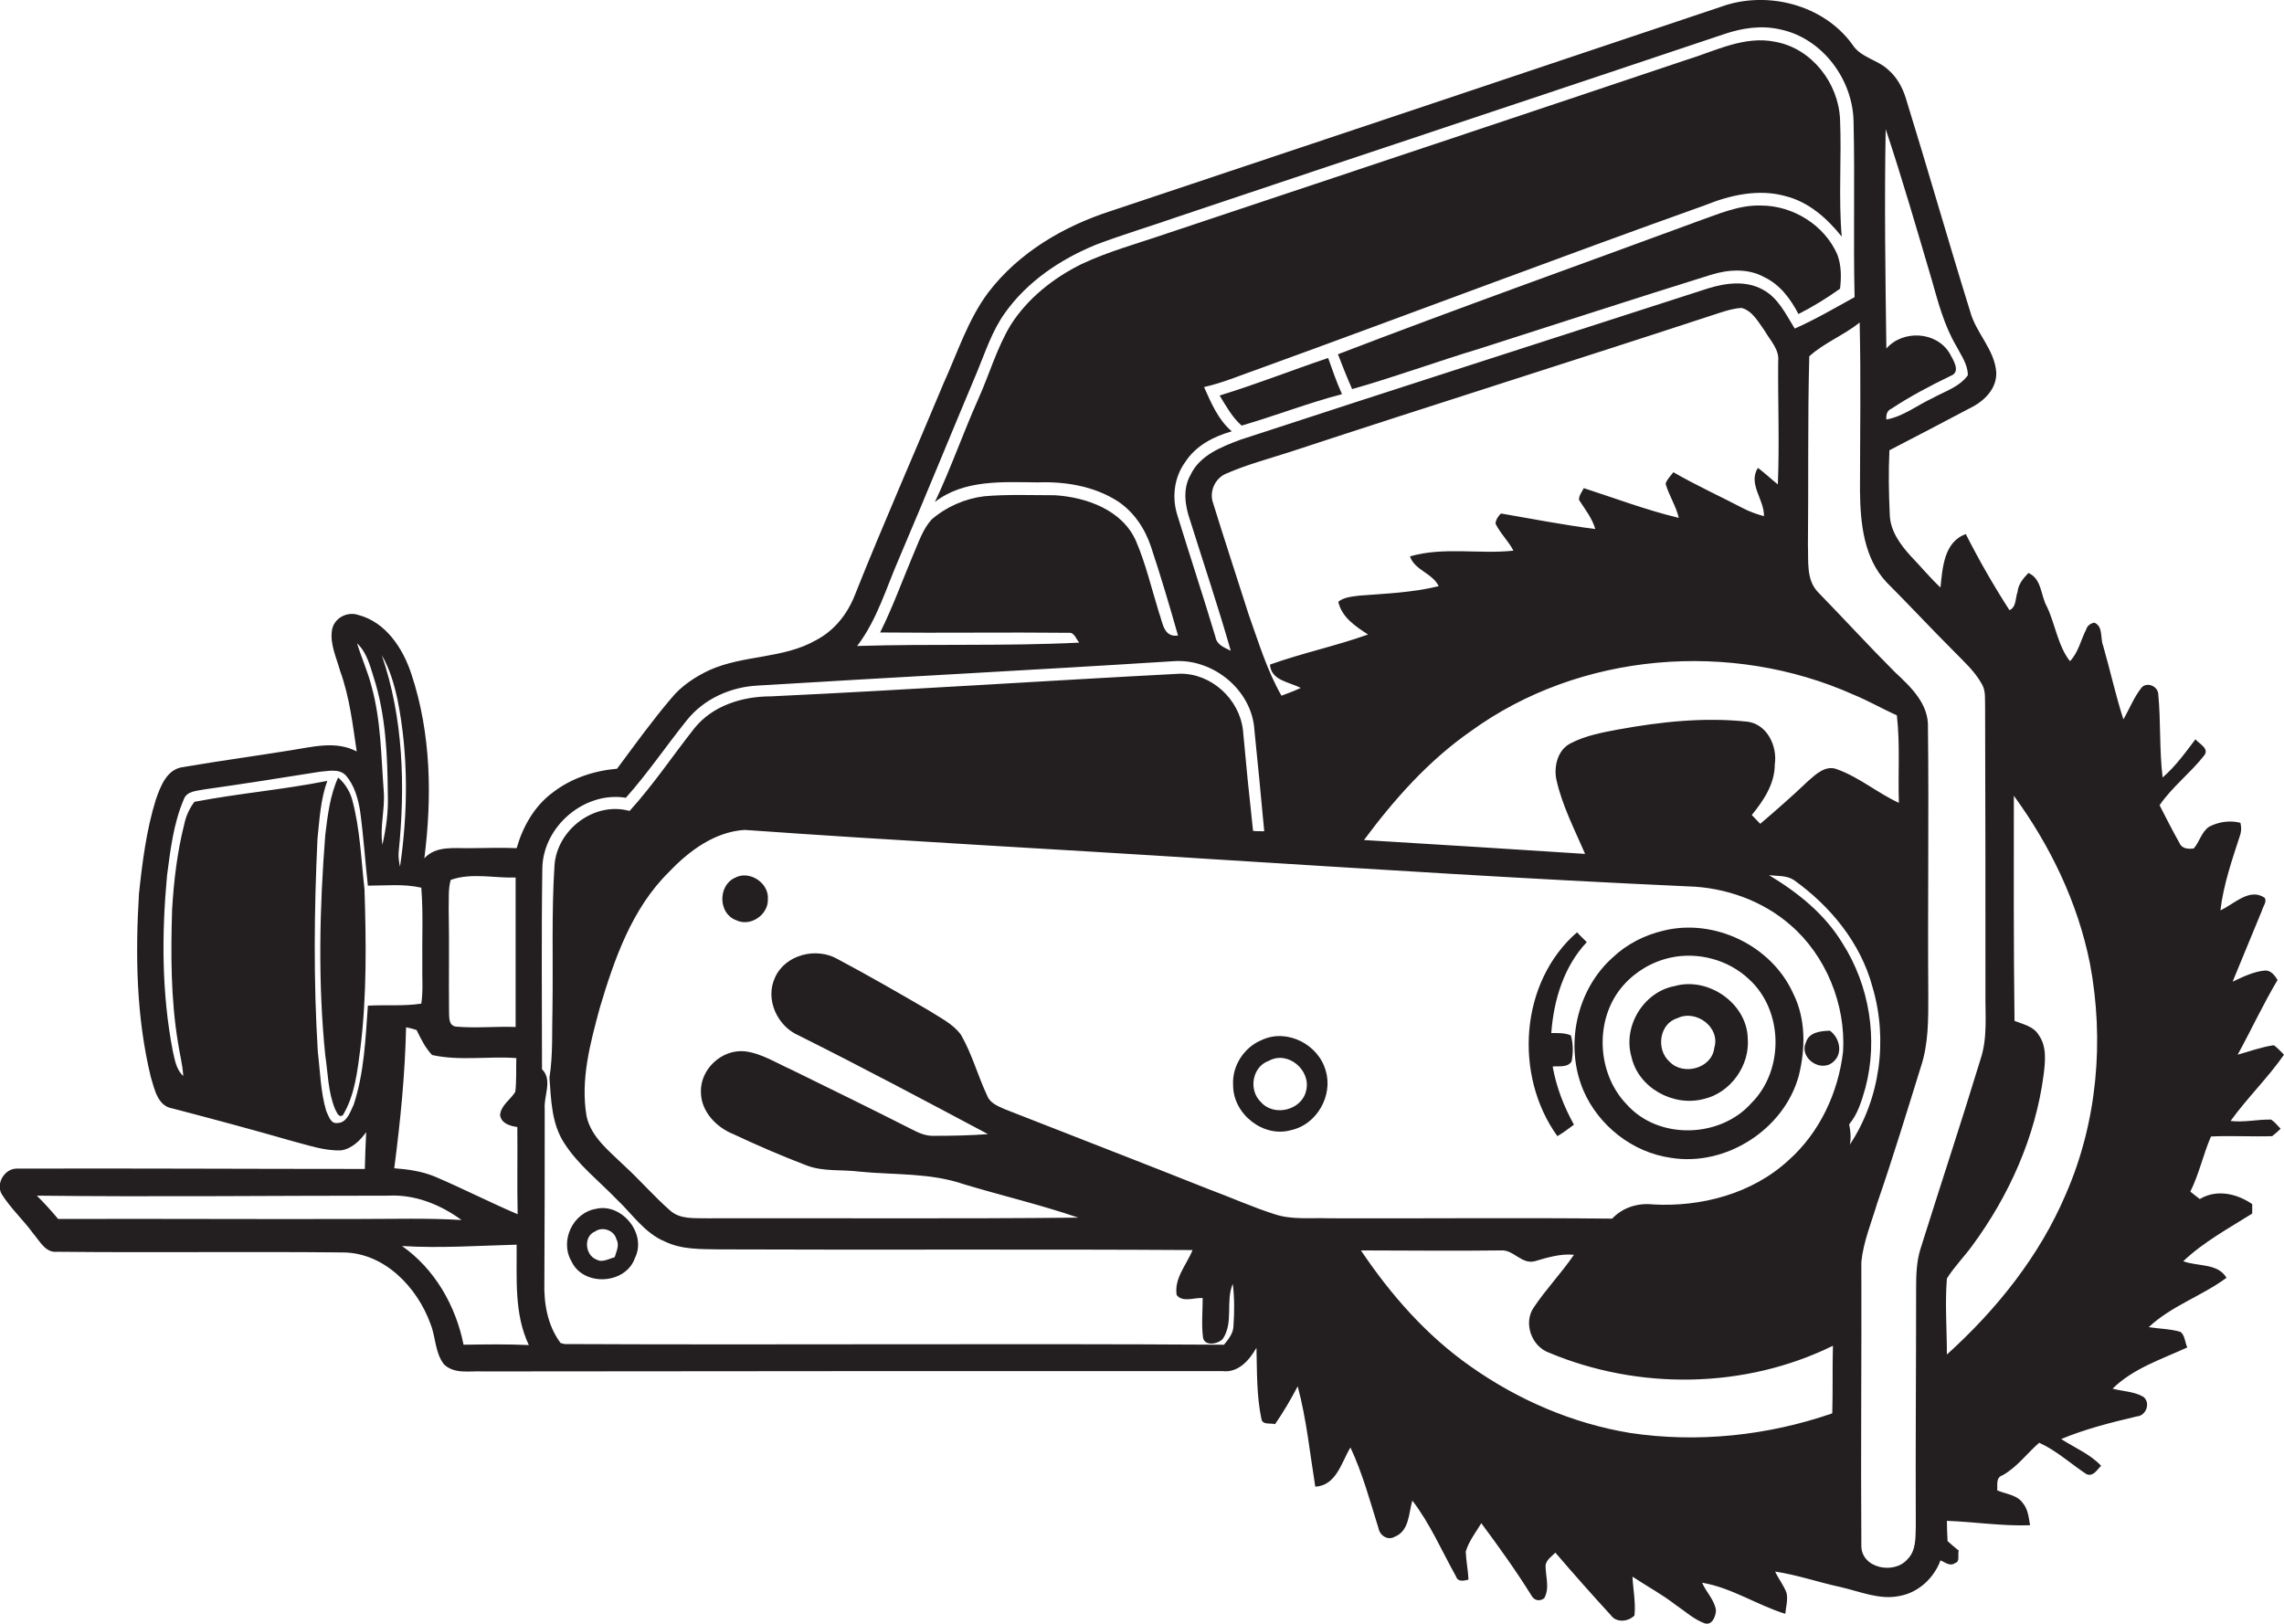 <?xml version="1.0" encoding="utf-8"?>
<!-- Generator: Adobe Illustrator 19.2.0, SVG Export Plug-In . SVG Version: 6.00 Build 0)  -->
<svg version="1.1" id="Layer_1" xmlns="http://www.w3.org/2000/svg" xmlns:xlink="http://www.w3.org/1999/xlink" x="0px" y="0px"
	 viewBox="0 0 675.5 480.3" enable-background="new 0 0 675.5 480.3" xml:space="preserve">
<g>
	<path fill="#231F20" d="M671.7,331.2c-4-0.1-8,0.9-12,0.4c4.9-6.8,11-12.7,15.8-19.6c-1-1-1.9-2-3-2.8c-3.6,0.5-7.1,1.8-10.7,2.8
		c4-7.3,7.5-14.9,11.8-22.1c-0.8-1.3-2-2.9-3.7-2.8c-3.4,0.3-6.6,1.9-9.6,3.3c2.9-7,5.8-14.1,8.7-21.1c0.3-1.2,1.5-2.5,0.8-3.7
		c-4.5-3.1-9.1,1.9-13.1,3.7c0.9-7.7,3.5-15.1,5.9-22.5c0.3-1.1,0.3-2.3,0-3.4c-3.1-0.8-6.5-0.3-9.3,1.2c-2.2,1.5-2.8,4.5-4.5,6.4
		c-1.6,0.2-3.5,0.1-4.2-1.6c-2.1-3.7-4-7.5-5.9-11.2c3.7-5.4,9.1-9.5,13.1-14.6c1.8-2.1-1.3-3.5-2.5-4.9c-3,4-5.9,8-9.7,11.3
		c-1-8.2-0.5-16.6-1.3-24.8c-0.2-2.3-3.5-3.6-5-1.7c-2.2,2.8-3.5,6.2-5.3,9.3c-2.3-7.1-3.9-14.5-6-21.8c-0.9-2.2,0.1-5.7-2.6-6.8
		c-1.1,0.2-2.1,0.9-2.4,2c-1.6,3.1-2.3,6.8-4.8,9.4c-3.6-4.6-4.3-10.8-6.8-16.1c-1.9-3.3-1.5-8.3-5.5-10c-1.5,1.6-3,3.3-3.2,5.6
		c-0.7,1.8-0.3,4.5-2.4,5.4c-4.7-7.3-9-14.8-12.9-22.5c-6.5,2.3-6.9,10.1-7.5,15.8c-3.1-2.9-5.8-6.2-8.7-9.2
		c-3.2-3.5-6.2-7.6-6.3-12.5c-0.3-6.3-0.4-12.6-0.1-18.9c7.9-4.1,15.8-8.2,23.7-12.4c4.2-2,8.1-5.7,7.9-10.7
		c-0.5-6.7-6-11.6-7.7-17.9c-6.5-20.9-12.5-42-19-63c-1-3.3-2.7-6.4-5.3-8.6c-3.2-3-8.2-3.6-10.6-7.5c-8.6-11.8-25.3-16-38.8-11.1
		c-60.1,20.2-120.3,40.3-180.4,60.4c-14,4.5-27.3,12.3-36.3,24.1c-6,8-9.1,17.8-13.2,26.8c-8.7,20.9-17.9,41.7-26.3,62.8
		c-2.2,5.6-6.1,10.5-11.5,13.3c-9.6,5.5-21.3,4.3-31.4,8.8c-4.3,2-8.4,4.7-11.4,8.4c-5.7,6.7-10.8,13.8-16,20.8
		c-6.8,0.6-13.6,2.8-19.1,7.1c-5.4,4-8.8,10.1-10.6,16.4c-4.6-0.2-9.2,0-13.8,0c-4.7,0.1-10-0.8-13.5,3c2.3-18.1,2-36.9-3.8-54.4
		c-2.5-7.7-7.6-15.5-15.8-17.6c-3.3-1.1-7.1,1-7.7,4.4c-0.7,4.2,1.3,8.2,2.4,12.2c2.8,7.7,3.7,15.8,4.9,23.8
		c-6.2-3.3-13.2-1.3-19.8-0.3c-10.5,1.7-21,3.1-31.4,4.9c-4.9,0.5-6.8,5.6-8.2,9.6c-2.8,9-4,18.5-5,27.9
		c-1.1,18.1-0.8,36.5,3.5,54.2c1.1,3.6,2,8.6,6.4,9.3c11.9,3.1,23.8,6.3,35.6,9.7c4.7,1.2,9.4,2.9,14.3,2.7c3.2-0.5,5.6-2.9,7.4-5.4
		c-0.2,3.6-0.3,7.3-0.4,10.9c-34.3,0-68.7-0.2-103-0.1c-3.6,0-6.3,4.6-4.3,7.7C3.2,357.5,7,361,9.9,365c1.9,2.2,3.6,5.7,7,5.3
		c28.2,0.3,56.4-0.1,84.6,0.2c12.2,0.1,21.9,10.3,25.8,21.1c1.6,3.9,1.3,8.5,4,12c3.1,3,7.7,1.9,11.6,2.1
		c72.9-0.1,145.7-0.1,218.6-0.1c4.7,0.6,8-3.2,10.1-6.9c0.2,7.1,0,14.2,1.5,21.2c0.4,1.7,2.7,1,4,1.4c2.5-3.6,4.7-7.4,6.7-11.2
		c2.6,9.7,3.6,19.8,5.2,29.7c6.3-0.4,7.7-7.2,10.4-11.6c3.6,7.7,5.8,15.9,8.3,23.9c0.4,2.2,2.8,3.7,4.8,2.5
		c4.3-1.7,4.1-6.9,5.2-10.7c5.3,6.9,8.7,14.9,12.9,22.4c0.6,1.8,2.3,1.3,3.7,1c-0.1-2.8-0.7-5.5-0.8-8.3c0.9-3.1,3-5.7,4.6-8.4
		c5.2,7,10.3,14.1,14.9,21.5c0.8,1.4,2.4,1.7,3.7,0.7c1.7-3,0.4-6.4,0.4-9.7c0.2-1.7,1.9-2.7,2.9-3.8c5.4,6.3,10.8,12.4,16.4,18.5
		c1.6,2.3,5.1,2,7,0.1c0.4-3.8-0.4-7.7-0.6-11.5c4.2,2.8,8.7,5.2,12.7,8.3c2.8,1.9,5.4,4.3,8.6,5.5c2.3,0.8,3.4-2.2,3.4-3.9
		c-0.5-3.1-2.9-5.3-4.1-8.1c8.8,1.5,16.2,6.6,24.6,9.2c0.2-2,0.8-4.1,0.4-6.1c-0.8-2.3-2.4-4.2-3.4-6.4c6.6,1,12.9,3.2,19.4,4.6
		c5.7,1.3,11.6,3.9,17.5,2.6c5.5-1,10.1-5.3,12-10.5c1.3,0.5,2.8,1.9,4.3,0.8c1.6-0.4,0.7-2.5,1.1-3.7c-1.1-0.9-2.2-1.8-3.3-2.8
		c-0.1-2-0.2-4-0.2-6c8.2,0.3,16.4,1.6,24.6,1.3c-0.4-2.3-0.6-4.7-2.1-6.5c-1.7-2.5-5-2.7-7.6-3.8c0.1-1.7-0.5-3.8,1.6-4.5
		c4.3-2.4,7.2-6.5,10.8-9.6c5.1,2.3,9.3,6.2,14,9.3c2,0.8,3.1-1.3,4.3-2.5c-3.3-3.5-7.8-5.3-11.8-7.9c7.2-3,14.8-4.9,22.4-6.7
		c2.8-0.2,4.1-4.1,1.9-5.8c-2.8-1.6-6.1-1.6-9.1-2.4c6.1-6,14.5-8.7,22.1-12.2c-0.7-1.5-0.7-3.6-2-4.6c-3-0.9-6.3-0.9-9.4-1.4
		c6.7-6.3,15.7-9.2,23-14.6c-2.6-4.4-8.6-3.3-12.8-4.9c6-5.7,13.4-9.7,20.4-14.1c0-0.7,0-2.1,0-2.8c-4.5-3.1-10.5-4.5-15.5-1.5
		c-1-0.7-1.9-1.5-2.8-2.2c2.6-5.2,3.8-11,6.1-16.3c6-0.3,12.1,0.1,18.1-0.1c0.9-0.7,1.7-1.4,2.5-2.2
		C673.5,332.9,672.8,331.9,671.7,331.2z M557.7,38.2c4.9,14.7,9.2,29.6,13.6,44.5c1.9,6.7,3.7,13.6,7.3,19.7
		c1.4,2.7,3.4,5.4,3.4,8.6c-2.5,3.5-6.9,4.8-10.5,6.8c-4.5,2.1-8.6,5.4-13.6,6.3c-0.1-1.3,0.1-2.6,1.5-3.2
		c5.6-3.7,11.5-6.8,17.5-9.7c3.2-1.2,0.7-4.8-0.3-6.7c-3.9-6.5-13.8-7-18.7-1.4C557.6,81.5,557.3,59.8,557.7,38.2z M265.9,165.2
		c7.8-18.3,15.3-36.7,23-55c2.5-6,4.5-12.3,8.3-17.6c6.6-9.3,16.4-15.9,26.9-20.2c7.9-3,16-5.4,24-8.2C402,46.1,456,28.2,509.9,10.1
		c5.3-1.8,11-2.7,16.6-1.4c12.5,2.6,21.6,14.9,21.7,27.5c0.4,17.2-0.1,34.5,0.3,51.7c-5.8,3.2-11.6,6.6-17.7,9.3
		c-2.6-4.2-4.9-9.1-9.4-11.5c-5-2.8-11-2-16.2-0.4c-46.1,14.9-92.3,29.7-138.4,44.8c-5.6,2.1-12,4.6-14.7,10.4
		c-2.4,4.2-1.6,9.2-0.1,13.5c4,12.8,8.3,25.5,12,38.5c-1.8-0.9-4.1-1.7-4.5-4c-3.6-12-7.5-23.8-11.2-35.8
		c-1.8-5.4-1.1-11.5,2.3-16.1c3.1-4.8,8.4-7.5,13.7-9c-4-3.4-6.1-8.4-8.2-13.1c5.8-1.3,11.3-3.7,16.8-5.6
		c43.8-15.9,87.4-32.5,131.4-48.2c7.4-3,15.8-4.9,23.7-2.7c6.9,1.7,12.4,6.6,16.7,12c-1-11.6,0-23.2-0.5-34.8
		c-0.5-10.6-8.3-20.8-19-22.8c-9.3-2-18.1,2.8-26.7,5.4C447.3,35,396.2,52,345,69.1c-8.4,2.9-17,5.2-25.1,9
		c-8.3,4.1-15.9,10.1-20.9,17.9c-4.2,6.9-6.4,14.8-9.7,22.1c-4.5,10.1-8.1,20.5-12.8,30.4c8.6-6.7,20.1-5.9,30.4-5.8
		c8.2-0.3,16.7,1.1,23.7,5.6c4.7,3.1,8,8,9.8,13.4c2.9,8.7,5.5,17.5,8,26.3c-4.3,0.6-4.5-3.8-5.6-6.7c-2.2-7.1-3.9-14.4-6.8-21.2
		c-4-9.2-14.6-13-24-13.6c-7,0-14-0.3-20.9,0.3c-5.7,0.7-11.2,3.1-15.6,6.9c-2.7,3-3.9,7-5.5,10.6c-3.2,7.6-6,15.4-9.7,22.8
		c18.6,0.2,37.2-0.1,55.8,0.1c1.7-0.2,2.2,2,3.1,2.9c-21.9,1.1-43.8,0.3-65.7,1C259.4,183.4,262.1,173.9,265.9,165.2z M561.6,237.5
		c-6.3-2.9-11.6-7.5-18.2-9.9c-3.4-1.4-6.3,1.4-8.6,3.4c-4.6,4.4-9.4,8.6-14.2,12.7c-0.8-0.9-1.7-1.7-2.5-2.6
		c3.5-4.3,6.8-9.2,6.8-15c0.8-5.3-2.2-11.8-8-12.6c-12.8-1.4-25.7,0-38.3,2.3c-4.8,0.9-9.7,1.8-14.1,4.1c-3.8,1.9-5,6.8-4.2,10.7
		c1.7,7.7,5.4,14.8,8.5,22c-21.8-1.4-43.6-2.8-65.4-4.1c9-12.1,19.1-23.5,31.6-32.2c32.2-23.4,77-27,113.2-10.8
		c4.4,1.8,8.5,4.2,12.8,6.1C562,220.2,561.3,228.9,561.6,237.5z M384.7,203.5c-1.9,0.9-3.8,1.6-5.7,2.3c-4.3-7.5-6.8-15.9-9.7-24
		c-3.5-11-7.1-21.9-10.5-32.9c-1.3-3.5,0.6-7.6,4.1-8.9c6-2.6,12.4-4.3,18.6-6.3c42.2-13.9,84.6-27.2,126.9-41.1
		c2.2-0.7,4.4-1.4,6.7-1.5c3.3,0.9,5,4.3,6.9,6.9c1.6,2.8,4.3,5.4,3.9,8.9c-0.1,12.1,0.4,24.3-0.1,36.4c-2-1.6-3.9-3.4-5.9-4.9
		c-3,4.8,1.9,9.3,1.8,14.3c-2.1-0.6-4.2-1.3-6.1-2.3c-6.9-3.6-13.9-6.8-20.7-10.7c-0.8,1.1-1.9,2.1-2.3,3.4c1,3.5,3.1,6.6,3.9,10.1
		c-9.6-2.3-18.8-5.8-28.1-8.8c-0.5,1.1-1.5,2.2-1.4,3.5c1.8,2.8,3.9,5.4,4.8,8.6c-9.4-1.2-18.6-3-27.9-4.6c-0.8,0.8-1.5,1.8-1.6,3
		c1.4,2.9,3.8,5.1,5.3,8c-10.1,1.1-20.7-1.2-30.6,1.7c1.4,4.1,6.6,4.9,8.5,8.8c-7.7,1.9-15.7,2.2-23.5,2.8c-2.1,0.3-4.4,0.4-6.2,1.8
		c1,4.6,5.1,7.3,8.8,9.7c-9.5,3.4-19.5,5.5-29,8.9C375.9,201.3,381.2,201.7,384.7,203.5z M133.3,260.3c6.1-2.2,12.9-0.5,19.2-0.7
		c0,14.7,0,29.5,0,44.2c-5.9-0.2-11.8,0.4-17.6-0.1c-2.4-0.3-2-3-2.1-4.7c-0.1-10,0.1-20-0.1-30
		C132.8,266.1,132.5,263.1,133.3,260.3z M127.8,312.1c8.2,1.8,16.6,0.3,24.9,0.9c-0.1,3.3,0.1,6.7-0.3,10c-1.4,2.3-4.3,4-4.5,6.9
		c0.4,2.5,3,3.2,5.1,3.5c0.1,8.6-0.1,17.2,0.1,25.8c-8.2-3.5-16.2-7.6-24.4-11.1c-3.8-1.6-8-2.2-12.1-2.5
		c1.8-13.8,3.2-27.8,3.5-41.7c1.1,0.2,2.1,0.5,3.1,0.8C124.5,307.3,125.7,309.9,127.8,312.1z M117.6,207.1c3.2,16.2,3.1,33,0.7,49.3
		c-0.3-1.4-0.5-2.8-0.4-4.3c2-19.5,1.4-39.7-5-58.3C115.3,197.9,116.6,202.5,117.6,207.1z M110.5,200.3c3.6,11.2,4.1,23.1,4.2,34.8
		c0.2,5-0.5,9.9-1.6,14.8c-0.8-5.3,0.8-10.5,0.4-15.8c-0.8-10.4-0.8-20.9-3.6-31c-1.1-4.4-3-8.5-4.3-12.8
		C108.4,192.9,109.4,196.8,110.5,200.3z M104.6,326.8c-1,2-1.9,5.3-4.7,5.4c-2.1,0.4-2.7-2.1-3.4-3.5c-1.7-5.7-1.8-11.7-2.5-17.5
		c-1.3-21-1.1-42.1-0.1-63.1c0.6-5.7,0.9-11.6,2.9-17.1c-13,2.6-26.3,3.7-39.3,6.2c-1.5,2-2.5,4.2-3,6.6c-2.1,8.3-3.1,16.8-3.6,25.3
		c-0.4,13-0.4,26.2,1.7,39.1c0.5,3.4,1.4,6.7,1.6,10.1c-2.1-1.9-2.5-4.8-3.1-7.4c-3.3-17.1-3.3-34.6-1.7-51.9
		c1-7.6,1.9-15.3,4.9-22.4c0.9-2.7,4-2.6,6.3-3.1c11.4-1.6,22.7-3.4,34-5.2c2.6-0.2,5.7-1,7.7,1.1c2.5,2.9,3.6,6.8,4.2,10.5
		c1,7.3,1.5,14.8,2.3,22.1c5.3,0,10.6-0.6,15.8,0.6c0.6,7.4,0.2,14.9,0.3,22.4c-0.1,4,0.3,8-0.3,11.9c-5.2,0.8-10.6,0.3-15.8,0.6
		C108.1,307.4,107.7,317.4,104.6,326.8z M17.2,360.6c-2-2.4-4.1-4.7-6.3-6.9c34.6,0.4,69.3,0,104,0c7.8-0.4,15.3,2.6,21.6,7.2
		c-10-0.6-20-0.3-30-0.3C76.7,360.7,47,360.5,17.2,360.6z M137.1,397.8c-2.3-11.5-8.5-22.4-18.2-29.2c11.3,0.7,22.6-0.1,33.9-0.4
		c0.1,9.9-0.8,20.4,3.6,29.7C150,397.6,143.6,397.7,137.1,397.8z M364.8,392.2c0,2.2-1.5,4-2.8,5.6c-65-0.4-130,0.1-195-0.2
		c-0.3-0.1-0.9-0.2-1.2-0.3c-3.9-5.2-5-11.8-4.8-18.2c0.1-17,0.1-34.1,0.1-51.1c-0.3-3.9,2.4-8.5-0.8-11.7c0-19.9-0.2-39.8,0.1-59.6
		c0.3-12.3,12.5-22.7,24.7-20.7c6.5-7.3,11.9-15.3,18-22.9c5.1-6.4,13-9.9,21.1-10.3c40.9-2.5,81.9-4.6,122.8-7.2
		c11.7-0.9,23.3,8.5,24,20.4c1,10,2,19.9,2.9,29.9c-0.8,0-2.5,0-3.3-0.1c-1.1-9.9-2.1-19.9-3-29.9c-1.1-9.1-9.3-16.7-18.6-16.6
		c-40.3,2.1-80.7,4.8-121,6.7c-8.4,0-17.2,2.7-22.6,9.4c-6.4,8.1-12.2,16.8-19.2,24.5c-10.4-2.9-21.4,5.5-22.2,16
		c-0.9,14-0.4,28.1-0.6,42.1c-0.2,6.9,0.2,13.9-0.9,20.8c0.5,6.6,0.6,13.6,4.4,19.4c4.1,6.4,10.2,11.1,15.4,16.5
		c4.6,4.3,8.3,10.1,14.4,12.6c5,2.4,10.6,2.2,16,2.3c46.7,0.2,93.3-0.1,140,0.2c-1.7,4.3-5.5,8.3-4.7,13.3c1.8,2.3,5.2,0.7,7.7,0.9
		c0,3.9-0.4,7.8,0.1,11.7c0.5,2.7,4.6,1.9,5.9,0.3c3.2-4.9,0.7-11,2.9-16.2C365.1,383.8,365.1,388.1,364.8,392.2z M541.9,418.1
		c-19.1,6.6-39.8,8.8-59.8,5.8c-17-2.8-33.2-9.8-47.2-19.7c-13-9.1-23.6-21.2-32.4-34.3c13.8,0,27.6,0.2,41.4,0
		c3.7-0.3,6.1,4.2,10,3.2c3.8-1.1,7.6-2.3,11.6-1.9c-3.7,5.4-8.3,10.2-11.9,15.6c-3.1,4.5-0.7,11.4,4.4,13.3
		c26.6,11.2,58.1,10.8,84.1-2C541.9,404.7,542.1,411.4,541.9,418.1z M545.1,311c-1.4,12.2-6.9,24-16.1,32.2
		c-10.7,9.9-25.8,13.9-40.1,13.1c-4.5-0.5-9,0.9-12.1,4.2c-27.9-0.3-55.9,0-83.8-0.1c-5.3-0.2-10.9,0.5-16-1.2
		c-6.6-2.1-13-5-19.5-7.4c-20.1-8-40.3-15.8-60.4-23.7c-2-0.9-4.3-1.8-5.1-3.9c-2.8-5.9-4.5-12.4-7.8-18.1c-2.4-3.3-6.3-5.1-9.7-7.3
		c-8.9-5.2-17.8-10.3-26.8-15.1c-6.3-3.6-15.5-1.3-18.5,5.5c-3,6.4,0.7,14.4,7,17.1c18.8,9.4,37.4,19.3,56,29.2
		c-5.3,0.4-10.7,0.5-16,0.5c-2.4,0.1-4.6-0.9-6.7-2c-11.8-6-23.7-11.8-35.5-17.6c-4.5-2-8.8-4.8-13.7-5.4c-6.8-0.7-13.3,5.3-13,12.2
		c0.1,5.7,4.6,10.3,9.6,12.3c7,3.3,14.2,6.4,21.5,9.2c5.1,2,10.6,1.2,15.9,1.9c10.2,1,20.8,0.3,30.7,3.7c11.3,3.4,22.8,6.1,33.9,9.9
		c-36.5,0.4-73.1,0.1-109.6,0.2c-3.8-0.1-8.1,0.4-11.1-2.3c-4.8-4.2-8.9-9-13.6-13.3c-4.3-4.2-9.7-8.3-11.1-14.5
		c-1.9-10.9,1.1-21.8,3.9-32.2c4.3-14.4,9.5-29.4,20.5-40.2c5.9-6.2,13.4-11.8,22.3-12.4c46.3,3.3,92.7,5.7,139,8.7
		c46.6,2.9,93.3,5.9,140,8c11,0.3,22.1,4.2,30.4,11.5C540,282.7,545.9,297.1,545.1,311z M546.9,332.6c2.6-3.1,3.7-7,4.8-10.8
		c3.8-14.4,1.2-30.3-6.8-42.8c-5.2-8.6-13.2-15-21.7-20.1c2.4,0.3,5.1,0,7.3,1.4c10.8,7.7,19.8,18.6,23.3,31.7
		c4.6,15.5,2.3,33-6.7,46.6C547.5,336.6,547.3,334.6,546.9,332.6z M568,369.4c-1.2,3.8-1.3,7.8-1.3,11.8c0,23.3-0.2,46.7-0.1,70
		c-0.1,3.4,0.2,7.5-2.5,10.1c-4,4.6-13.7,2.6-13.6-4.1c-0.2-28,0.1-56,0-83.9c0.6-6,3-11.7,4.7-17.4c4.6-13.3,8.7-26.8,12.9-40.3
		c2.3-6.9,2.2-14.2,2.2-21.3c-0.2-26.3,0.2-52.7-0.1-79c0.3-7.1-5.1-12.1-9.8-16.5c-7.7-7.7-15-15.7-22.6-23.5
		c-3.7-3.7-2.9-9.3-3.1-14c0.2-18.6-0.1-37.3,0.4-55.9c4.4-4,10.2-6.2,14.9-10c0.4,16.6,0.1,33.3,0.1,49.9c0.1,9.4,1.1,19.8,7.9,27
		c6.6,6.6,13,13.5,19.7,20.2c3,3.1,6.3,6,8.4,9.8c1.3,2.1,0.9,4.8,1,7.2c0.1,28,0.1,56,0.1,84c-0.1,6.7,0.7,13.5-1.5,20
		C580.1,331.9,573.9,350.6,568,369.4z M611,353.2c-7.8,18.4-20.5,34.2-35.2,47.5c0-7.5-0.6-15,0-22.5c2.2-3.5,5.1-6.4,7.5-9.7
		c10.9-14.8,18.7-32.2,21.1-50.5c0.5-4,1-8.5-1.5-11.9c-1.5-2.5-4.6-3.1-7.1-4.1c-0.3-22.2-0.2-44.4-0.2-66.6
		c10.8,14.8,18.9,31.6,22.5,49.6C622.4,307.7,620.3,331.9,611,353.2z"/>
	<path fill="#231F20" d="M520.8,60.8c-6.5-0.2-12.5,2.5-18.5,4.6c-35.5,13.1-71.2,25.8-106.6,39.4c1.3,3.4,2.7,6.9,4.2,10.3
		c12.7-3.6,25.2-8.2,37.8-12c22.8-7.3,45.5-14.7,68.3-21.8c5.1-1.6,11-2,15.8,0.7c4.7,2.2,7.8,6.5,10.1,10.9
		c4.3-2.2,8.4-4.7,12.3-7.5c0.4-3.4,0.4-6.9-0.8-10.1C539.6,66.6,530.3,60.8,520.8,60.8z"/>
	<path fill="#231F20" d="M360.7,117c1.9,3.1,3.7,6.4,6.5,8.9c10-2.9,19.7-6.7,29.7-9.3c-1.6-3.5-2.8-7.1-4.1-10.7
		C382.1,109.5,371.5,113.7,360.7,117z"/>
	<path fill="#231F20" d="M104.2,236.7c-0.7-2.6-2.2-5-4.2-6.7c-2.4,5.3-3.1,11.2-3.8,17c-1.7,21.7-2.2,43.5,0,65.2
		c0.8,5.3,0.8,10.8,2.9,15.9c0.5,0.8,1,2.7,2.3,1.8c3.6-6,4.3-13.1,5.2-19.9c1.9-15.6,1.7-31.3,1.2-46.9
		C106.8,254.2,106.5,245.3,104.2,236.7z"/>
	<path fill="#231F20" d="M217.3,259.7c-5,2.3-4.9,10.6,0.4,12.5c4.2,2.1,9.6-1.6,9.4-6.2C227.5,261.2,221.6,257.3,217.3,259.7z"/>
	<path fill="#231F20" d="M492,275.3c-5.6,1.3-10.9,4-15.1,8c-10.7,9.6-14.2,26.1-8.6,39.3c4.5,10.4,14.5,18.3,25.8,19.9
		c16.3,2.7,33.6-8.4,37.9-24.3c2-8,2.1-16.9-1.7-24.4C523.9,279.7,507,271.6,492,275.3z M518,326.3c-9.2,10.4-27.5,11-36.9,0.4
		c-9-9.3-9.6-25.5-1-35.2c3.6-4.1,8.5-7,13.9-8.2c8.2-1.8,17.2,0.6,23.3,6.4C527.5,299,527.7,316.6,518,326.3z"/>
	<path fill="#231F20" d="M464.8,314c0.5-2.5,0.5-5.2-0.2-7.7c-1.8-0.8-3.9-0.7-5.8-0.7c0.7-9.7,3.7-19.7,10.5-26.9
		c-1-1-2-1.9-2.9-2.9c-17,14.8-18.7,42.4-5.8,60.3c1.7-1,3.3-2.2,4.9-3.4c-3-5.4-5.2-11.1-6.3-17.2
		C461.1,315.3,463.6,315.9,464.8,314z"/>
	<path fill="#231F20" d="M495.3,291.7c-9.2,1.7-15.4,11.9-12.8,20.9c2,9.2,12.4,14.9,21.4,12.5c7.9-1.8,13.7-9.9,13-18
		C516.6,296.7,505.1,288.9,495.3,291.7z M507,310c-0.7,6.1-9.2,8.3-13.2,4.1c-4.1-3.6-3.1-11.3,2.3-12.9
		C501.6,298.5,508.9,303.9,507,310z"/>
	<path fill="#231F20" d="M542.1,314.2c3.1-2.5,2-7.2-0.9-9.3c-2.7,0.1-6.2,0.4-7.1,3.5C532,312.9,538.4,317.4,542.1,314.2z"/>
	<path fill="#231F20" d="M373.3,307.6c-5.3,2.1-9,7.7-8.6,13.5c0,8.5,9,15.6,17.2,13.2c7.5-1.6,12.4-10.2,10.2-17.5
		C390,309,380.7,304.2,373.3,307.6z M386.3,322.6c-1.2,5.8-9.5,7.9-13.4,3.4c-3.7-3.5-2.6-10.5,2.4-12.2
		C380.9,310.7,387.8,316.6,386.3,322.6z"/>
	<path fill="#231F20" d="M176.3,357.6c-6.9,1.1-10.8,9.5-7.3,15.5c3.5,7.6,16.1,6.9,18.8-1C191.4,364.9,183.8,355.8,176.3,357.6z
		 M181.8,371.9c-1.8,0.5-3.7,1.7-5.4,0.7c-3.4-1.3-3.9-6.9-0.4-8.3c2.2-1.6,5.7-0.3,6.3,2.3C183.3,368.3,182.3,370.2,181.8,371.9z"
		/>
</g>
</svg>
